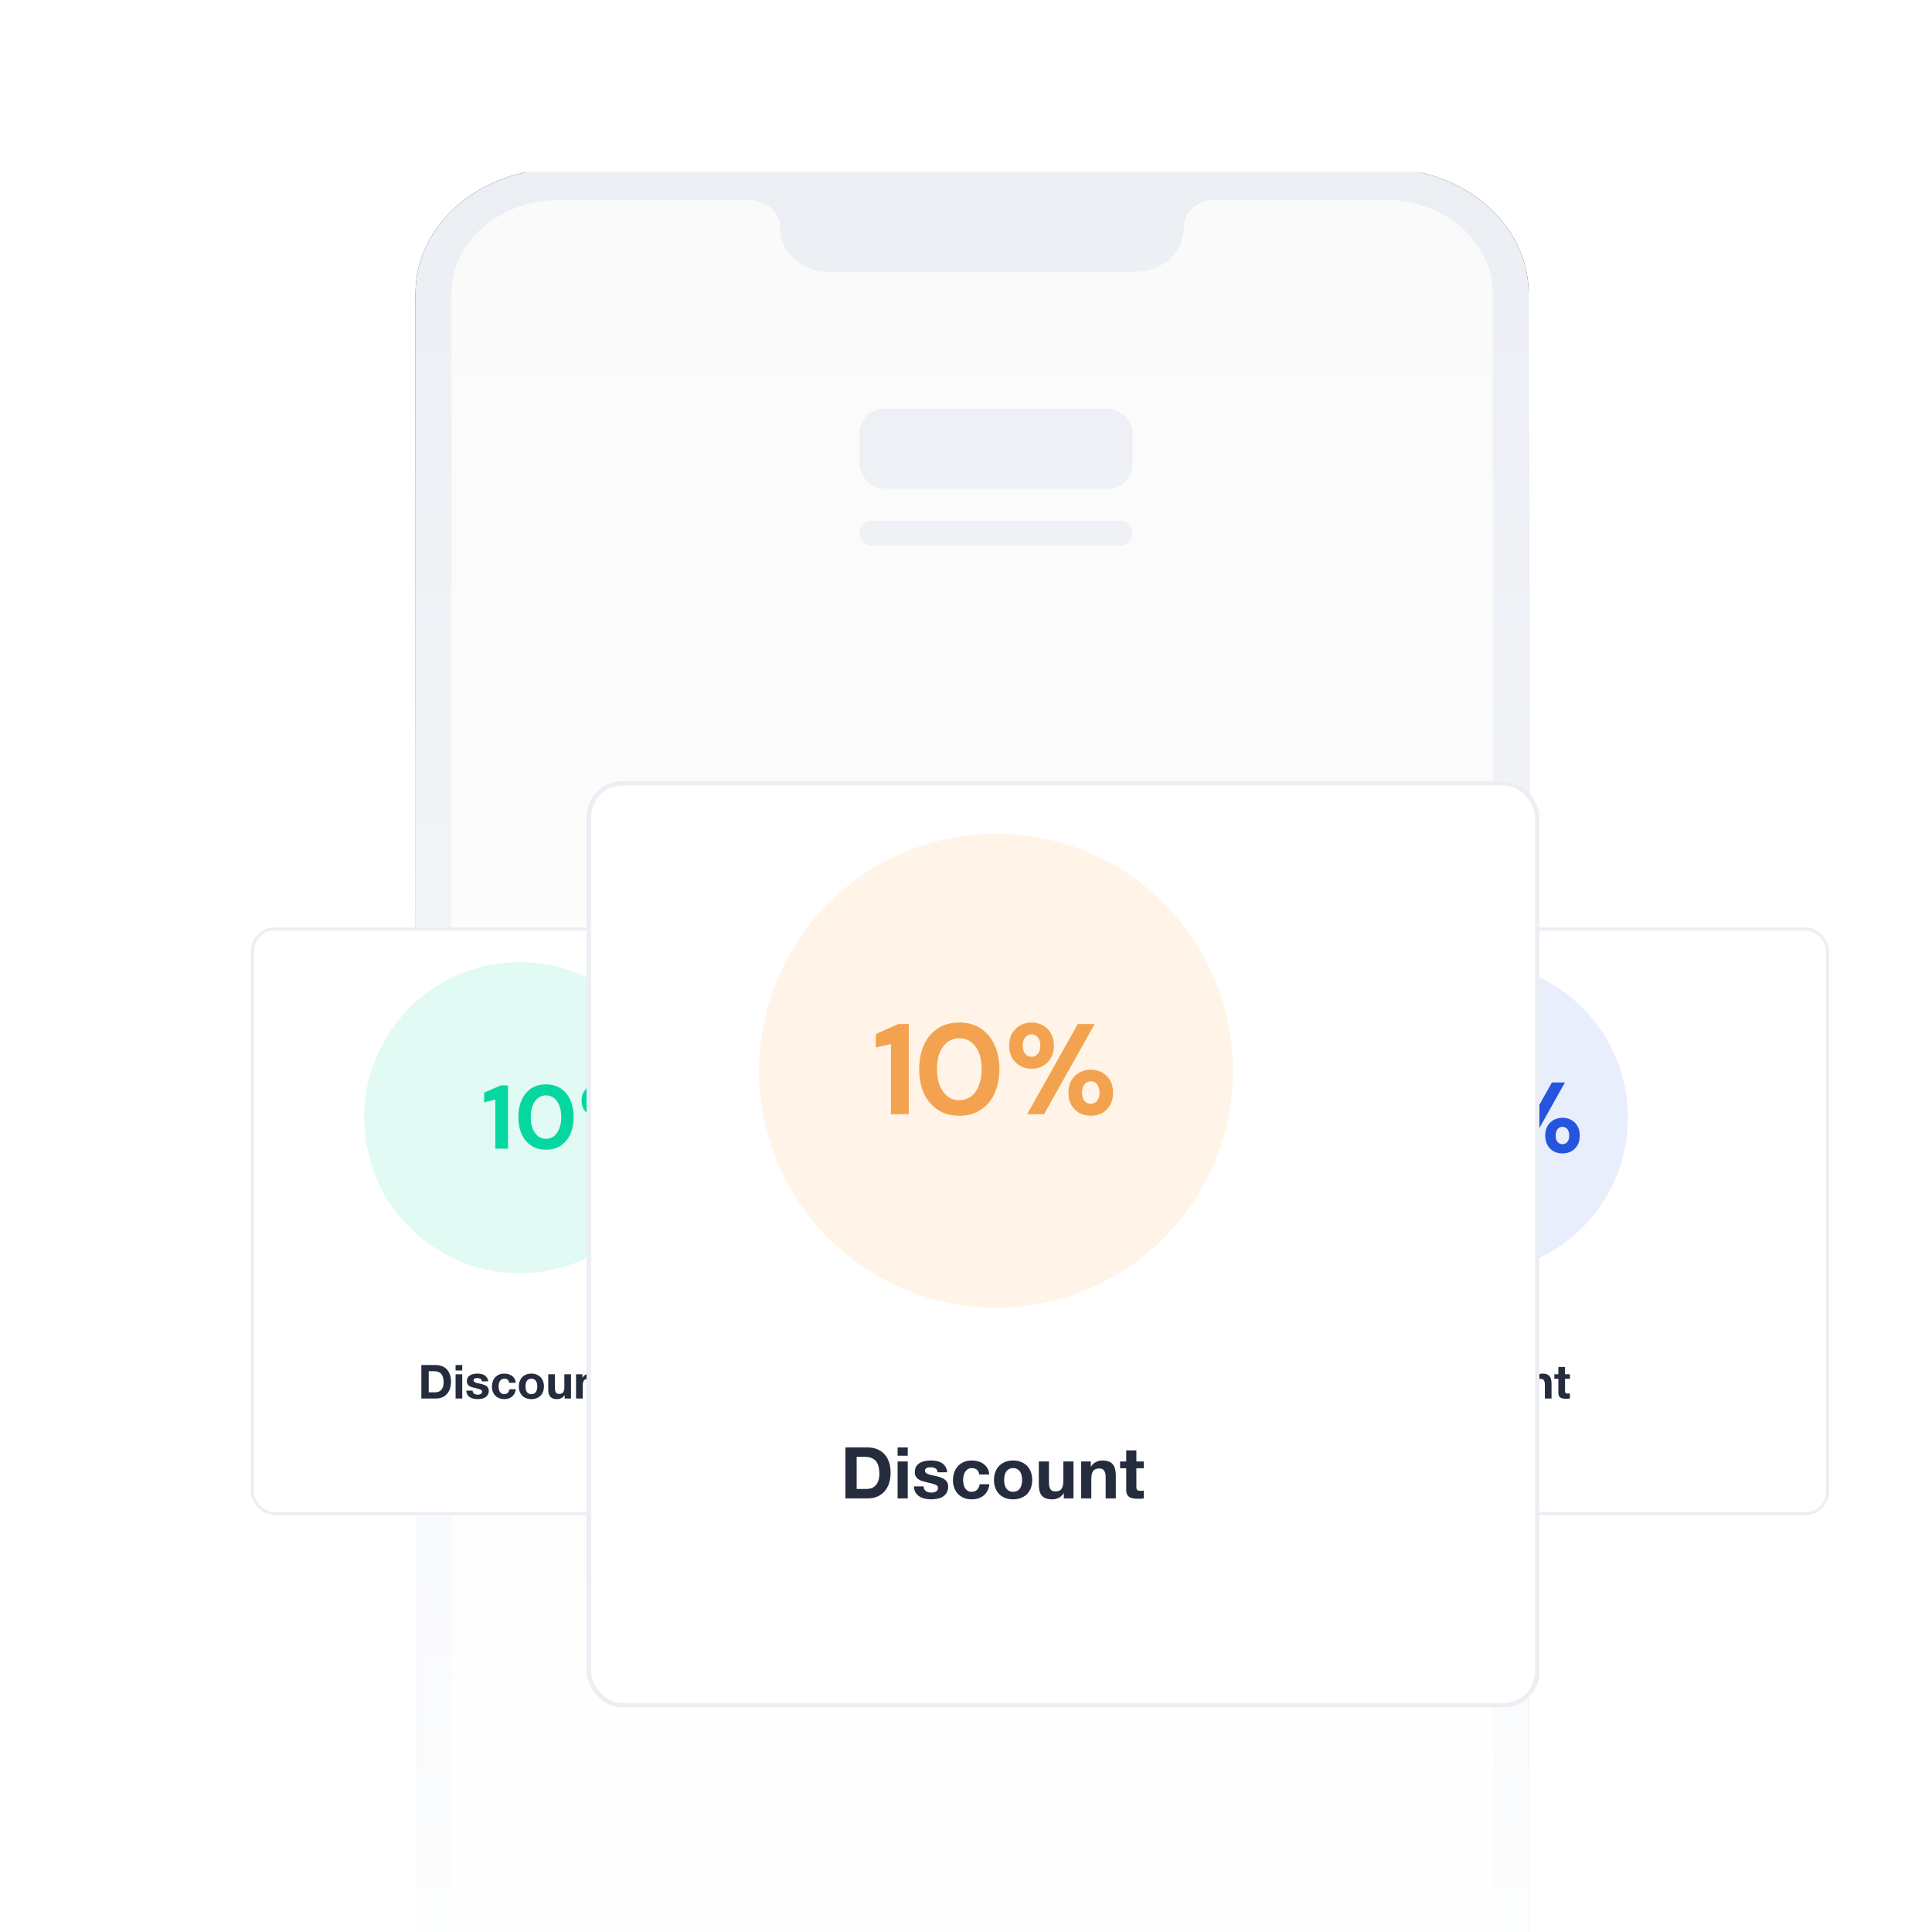 <svg width="1200" height="1200" viewBox="0 0 1200 1200" fill="none" xmlns="http://www.w3.org/2000/svg">
<g clip-path="url(#clip0_1505_2065)">
<rect width="1200" height="1200" fill="white"/>
<mask id="mask0_1505_2065" style="mask-type:alpha" maskUnits="userSpaceOnUse" x="73" y="107" width="1054" height="1249">
<path d="M73.001 107H1126.17V1324.95C1126.17 1341.81 1112.51 1355.48 1095.65 1355.48H103.528C86.668 1355.48 73.001 1341.81 73.001 1324.95V107Z" fill="#C4C4C4"/>
</mask>
<g mask="url(#mask0_1505_2065)">
<path fill-rule="evenodd" clip-rule="evenodd" d="M848.306 1355.39L360.678 1355.48C310.675 1355.48 269.76 1317.84 269.748 1271.8L269.518 201.616C269.51 155.586 310.41 117.916 360.41 117.909L848.041 117.819C898.037 117.819 938.957 155.464 938.964 201.494L939.199 1271.68C939.206 1317.72 898.306 1355.38 848.306 1355.39Z" fill="white"/>
<path fill-rule="evenodd" clip-rule="evenodd" d="M927.473 1280.1C927.48 1312.18 897.624 1338.2 860.788 1338.2L347.239 1338.29C310.403 1338.29 280.535 1312.3 280.528 1280.21L280.29 182.389C280.282 150.303 310.142 124.29 346.982 124.283L465.244 124.259C475.946 124.259 484.618 131.81 484.622 141.129V142.222C484.626 156.98 498.362 168.939 515.306 168.935L704.557 168.904C721.497 168.901 735.233 156.935 735.229 142.177C735.229 141.809 735.188 141.448 735.165 141.084H735.229C735.226 131.768 743.898 124.21 754.6 124.207L860.524 124.189C897.359 124.189 927.231 150.185 927.239 182.268L927.473 1280.1ZM860.52 104.836L346.975 104.929C297.941 104.94 258.07 139.69 258.07 182.393L258.308 1280.22C258.32 1322.92 298.216 1357.64 347.247 1357.64L860.792 1357.55C909.822 1357.54 949.7 1322.8 949.692 1280.09L949.454 182.268C949.443 139.565 909.554 104.836 860.52 104.836Z" fill="#1F191A"/>
<path fill-rule="evenodd" clip-rule="evenodd" d="M848.306 1355.39L360.678 1355.48C310.675 1355.48 269.76 1317.84 269.748 1271.8L269.518 201.616C269.51 155.586 310.41 117.916 360.41 117.909L848.041 117.819C898.037 117.819 938.957 155.464 938.964 201.494L939.199 1271.68C939.206 1317.72 898.306 1355.38 848.306 1355.39Z" fill="#FAFAFA"/>
<path fill-rule="evenodd" clip-rule="evenodd" d="M927.473 1280.1C927.48 1312.18 897.624 1338.2 860.788 1338.2L347.239 1338.29C310.403 1338.29 280.535 1312.3 280.528 1280.21L280.29 182.389C280.282 150.303 310.142 124.29 346.982 124.283L465.244 124.259C475.946 124.259 484.618 131.81 484.622 141.129V142.222C484.626 156.98 498.362 168.939 515.306 168.935L704.557 168.904C721.497 168.901 735.233 156.935 735.229 142.177C735.229 141.809 735.188 141.448 735.165 141.084H735.229C735.226 131.768 743.898 124.21 754.6 124.207L860.524 124.189C897.359 124.189 927.231 150.185 927.239 182.268L927.473 1280.1ZM860.52 104.836L346.975 104.929C297.941 104.94 258.07 139.69 258.07 182.393L258.308 1280.22C258.32 1322.92 298.216 1357.64 347.247 1357.64L860.792 1357.55C909.822 1357.54 949.7 1322.8 949.692 1280.09L949.454 182.268C949.443 139.565 909.554 104.836 860.52 104.836Z" fill="#EBEEF3"/>
</g>
<rect x="533.763" y="253.91" width="169.805" height="49.606" rx="15.263" fill="#EBEEF3"/>
<rect x="533.763" y="323.549" width="169.805" height="15.263" rx="7.632" fill="#EBEEF3"/>
<path d="M257.709 107.991H950.617V1294.44C950.617 1328.16 923.282 1355.49 889.563 1355.49H318.762C285.044 1355.49 257.709 1328.16 257.709 1294.44V107.991Z" fill="url(#paint0_linear_1505_2065)"/>
<g filter="url(#filter0_d_1505_2065)">
<rect x="128.594" y="548.795" width="388.38" height="364.89" rx="14.561" fill="white"/>
<rect x="129.504" y="549.705" width="386.56" height="363.07" rx="13.651" stroke="#EBEEF3" stroke-width="1.82"/>
</g>
<path d="M266.283 864.796H270.36C271.02 864.796 271.661 864.689 272.282 864.475C272.903 864.262 273.457 863.912 273.942 863.427C274.427 862.922 274.816 862.272 275.107 861.476C275.398 860.68 275.544 859.709 275.544 858.563C275.544 857.515 275.437 856.573 275.223 855.739C275.029 854.884 274.699 854.156 274.233 853.554C273.767 852.953 273.146 852.496 272.369 852.186C271.612 851.856 270.671 851.691 269.545 851.691H266.283V864.796ZM261.711 847.846H270.68C272.02 847.846 273.263 848.06 274.408 848.487C275.573 848.914 276.573 849.555 277.408 850.409C278.262 851.263 278.922 852.331 279.388 853.613C279.873 854.894 280.116 856.399 280.116 858.127C280.116 859.641 279.922 861.039 279.534 862.32C279.145 863.602 278.553 864.708 277.757 865.64C276.98 866.572 276 867.31 274.816 867.853C273.651 868.378 272.272 868.64 270.68 868.64H261.711V847.846ZM287.111 851.254H282.976V847.846H287.111V851.254ZM282.976 853.584H287.111V868.64H282.976V853.584ZM293.571 863.747C293.571 864.194 293.658 864.582 293.833 864.912C294.027 865.223 294.27 865.485 294.561 865.698C294.852 865.892 295.183 866.038 295.551 866.135C295.94 866.232 296.338 866.281 296.745 866.281C297.037 866.281 297.338 866.252 297.648 866.193C297.978 866.116 298.269 866.009 298.522 865.873C298.794 865.718 299.017 865.524 299.192 865.291C299.366 865.038 299.454 864.728 299.454 864.359C299.454 863.737 299.036 863.271 298.201 862.961C297.386 862.65 296.241 862.34 294.765 862.029C294.163 861.893 293.571 861.738 292.989 861.563C292.426 861.369 291.921 861.126 291.474 860.835C291.028 860.524 290.669 860.146 290.397 859.699C290.125 859.233 289.989 858.67 289.989 858.01C289.989 857.039 290.173 856.243 290.542 855.622C290.931 855.001 291.435 854.515 292.057 854.166C292.678 853.797 293.377 853.545 294.154 853.409C294.93 853.253 295.726 853.176 296.542 853.176C297.357 853.176 298.143 853.253 298.9 853.409C299.677 853.564 300.366 853.826 300.968 854.195C301.57 854.564 302.065 855.059 302.453 855.68C302.861 856.282 303.104 857.049 303.181 857.981H299.25C299.192 857.185 298.891 856.651 298.347 856.379C297.803 856.088 297.163 855.942 296.425 855.942C296.192 855.942 295.94 855.962 295.668 856.001C295.396 856.02 295.144 856.078 294.911 856.175C294.697 856.272 294.513 856.418 294.357 856.612C294.202 856.787 294.124 857.03 294.124 857.34C294.124 857.709 294.26 858.01 294.532 858.243C294.804 858.476 295.153 858.67 295.581 858.825C296.027 858.961 296.532 859.088 297.095 859.204C297.658 859.321 298.231 859.447 298.813 859.583C299.415 859.719 299.997 859.884 300.56 860.078C301.143 860.272 301.657 860.534 302.104 860.864C302.55 861.175 302.91 861.573 303.181 862.058C303.453 862.524 303.589 863.106 303.589 863.805C303.589 864.796 303.385 865.63 302.978 866.31C302.589 866.97 302.075 867.504 301.434 867.912C300.793 868.319 300.056 868.601 299.221 868.756C298.405 868.931 297.571 869.018 296.716 869.018C295.843 869.018 294.988 868.931 294.154 868.756C293.319 868.581 292.571 868.29 291.911 867.882C291.27 867.475 290.737 866.941 290.309 866.281C289.902 865.601 289.678 864.757 289.64 863.747H293.571ZM316.26 858.884C315.989 857.156 314.969 856.292 313.203 856.292C312.542 856.292 311.989 856.447 311.543 856.758C311.096 857.049 310.727 857.437 310.436 857.923C310.164 858.389 309.97 858.913 309.854 859.495C309.737 860.058 309.679 860.621 309.679 861.184C309.679 861.728 309.737 862.281 309.854 862.844C309.97 863.407 310.154 863.922 310.407 864.388C310.679 864.834 311.038 865.203 311.484 865.494C311.931 865.786 312.475 865.931 313.115 865.931C314.105 865.931 314.863 865.659 315.387 865.116C315.93 864.553 316.27 863.805 316.406 862.873H320.396C320.124 864.873 319.347 866.397 318.066 867.446C316.785 868.494 315.144 869.018 313.144 869.018C312.018 869.018 310.98 868.834 310.028 868.465C309.096 868.077 308.3 867.543 307.64 866.863C306.98 866.184 306.466 865.378 306.097 864.446C305.728 863.495 305.543 862.456 305.543 861.33C305.543 860.165 305.708 859.088 306.039 858.097C306.388 857.088 306.893 856.224 307.553 855.506C308.213 854.768 309.019 854.195 309.97 853.787C310.921 853.38 312.009 853.176 313.232 853.176C314.125 853.176 314.979 853.292 315.794 853.525C316.629 853.758 317.367 854.117 318.008 854.603C318.668 855.069 319.202 855.661 319.609 856.379C320.017 857.078 320.25 857.913 320.308 858.884H316.26ZM326.401 861.126C326.401 861.728 326.46 862.32 326.576 862.903C326.693 863.466 326.887 863.98 327.158 864.446C327.45 864.893 327.828 865.252 328.294 865.524C328.76 865.795 329.343 865.931 330.042 865.931C330.74 865.931 331.323 865.795 331.789 865.524C332.274 865.252 332.653 864.893 332.925 864.446C333.216 863.98 333.42 863.466 333.536 862.903C333.653 862.32 333.711 861.728 333.711 861.126C333.711 860.524 333.653 859.932 333.536 859.35C333.42 858.767 333.216 858.253 332.925 857.806C332.653 857.36 332.274 857.001 331.789 856.729C331.323 856.437 330.74 856.292 330.042 856.292C329.343 856.292 328.76 856.437 328.294 856.729C327.828 857.001 327.45 857.36 327.158 857.806C326.887 858.253 326.693 858.767 326.576 859.35C326.46 859.932 326.401 860.524 326.401 861.126ZM322.266 861.126C322.266 859.922 322.45 858.835 322.819 857.864C323.188 856.874 323.712 856.039 324.392 855.36C325.071 854.661 325.887 854.127 326.838 853.758C327.789 853.37 328.857 853.176 330.042 853.176C331.226 853.176 332.294 853.37 333.245 853.758C334.216 854.127 335.041 854.661 335.72 855.36C336.4 856.039 336.924 856.874 337.293 857.864C337.662 858.835 337.846 859.922 337.846 861.126C337.846 862.33 337.662 863.417 337.293 864.388C336.924 865.359 336.4 866.193 335.72 866.892C335.041 867.572 334.216 868.096 333.245 868.465C332.294 868.834 331.226 869.018 330.042 869.018C328.857 869.018 327.789 868.834 326.838 868.465C325.887 868.096 325.071 867.572 324.392 866.892C323.712 866.193 323.188 865.359 322.819 864.388C322.45 863.417 322.266 862.33 322.266 861.126ZM354.659 868.64H350.728V866.543H350.64C350.116 867.417 349.437 868.047 348.602 868.436C347.767 868.824 346.913 869.018 346.039 869.018C344.933 869.018 344.02 868.873 343.302 868.581C342.603 868.29 342.049 867.882 341.642 867.358C341.234 866.815 340.943 866.164 340.768 865.407C340.613 864.631 340.535 863.776 340.535 862.844V853.584H344.67V862.087C344.67 863.33 344.865 864.262 345.253 864.883C345.641 865.485 346.33 865.786 347.321 865.786C348.447 865.786 349.262 865.456 349.767 864.796C350.272 864.116 350.524 863.009 350.524 861.476V853.584H354.659V868.64ZM357.798 853.584H361.729V855.68H361.817C362.341 854.807 363.02 854.176 363.855 853.787C364.69 853.38 365.544 853.176 366.418 853.176C367.525 853.176 368.427 853.331 369.126 853.642C369.845 853.933 370.408 854.35 370.816 854.894C371.223 855.418 371.505 856.069 371.66 856.845C371.835 857.602 371.922 858.447 371.922 859.379V868.64H367.787V860.136C367.787 858.893 367.593 857.971 367.204 857.369C366.816 856.748 366.127 856.437 365.137 856.437C364.011 856.437 363.195 856.777 362.69 857.457C362.186 858.117 361.933 859.214 361.933 860.748V868.64H357.798V853.584ZM380.303 853.584H383.331V856.35H380.303V863.805C380.303 864.504 380.419 864.97 380.652 865.203C380.885 865.436 381.351 865.553 382.05 865.553C382.283 865.553 382.506 865.543 382.72 865.524C382.933 865.504 383.137 865.475 383.331 865.436V868.64C382.982 868.698 382.594 868.737 382.167 868.756C381.739 868.776 381.322 868.785 380.914 868.785C380.274 868.785 379.662 868.737 379.08 868.64C378.517 868.562 378.012 868.397 377.565 868.145C377.138 867.892 376.798 867.533 376.546 867.067C376.294 866.601 376.167 865.99 376.167 865.232V856.35H373.663V853.584H376.167V849.07H380.303V853.584Z" fill="#242C3D"/>
<circle cx="322.785" cy="694.183" r="96.587" fill="#06D6A0" fill-opacity="0.12"/>
<path d="M307.656 713.447V682.878L300.701 684.729V678.671L310.91 674.184H315.509V713.447H307.656ZM339.137 714.12C335.585 714.12 332.519 713.26 329.938 711.539C327.358 709.819 325.376 707.445 323.993 704.416C322.647 701.35 321.974 697.816 321.974 693.815C321.974 689.814 322.647 686.299 323.993 683.27C325.376 680.204 327.34 677.811 329.882 676.091C332.462 674.371 335.547 673.511 339.137 673.511C342.727 673.511 345.793 674.371 348.336 676.091C350.916 677.811 352.879 680.204 354.225 683.27C355.609 686.299 356.301 689.814 356.301 693.815C356.301 697.816 355.609 701.35 354.225 704.416C352.879 707.445 350.916 709.819 348.336 711.539C345.793 713.26 342.727 714.12 339.137 714.12ZM339.137 707.333C341.007 707.333 342.652 706.791 344.073 705.706C345.494 704.584 346.597 703.014 347.382 700.995C348.205 698.975 348.616 696.582 348.616 693.815C348.616 691.011 348.205 688.618 347.382 686.636C346.597 684.616 345.494 683.065 344.073 681.98C342.652 680.896 341.007 680.354 339.137 680.354C337.267 680.354 335.622 680.896 334.201 681.98C332.78 683.065 331.658 684.616 330.836 686.636C330.051 688.618 329.658 691.011 329.658 693.815C329.658 696.582 330.051 698.975 330.836 700.995C331.658 703.014 332.78 704.584 334.201 705.706C335.622 706.791 337.267 707.333 339.137 707.333ZM369.375 713.447L391.418 674.184H398.766L376.723 713.447H369.375ZM397.42 714.12C395.588 714.12 393.924 713.727 392.428 712.942C390.97 712.119 389.81 710.96 388.95 709.464C388.09 707.931 387.66 706.136 387.66 704.08C387.66 701.986 388.09 700.191 388.95 698.695C389.81 697.199 390.97 696.059 392.428 695.273C393.924 694.451 395.588 694.04 397.42 694.04C399.252 694.04 400.897 694.451 402.356 695.273C403.814 696.059 404.973 697.199 405.833 698.695C406.693 700.191 407.123 701.986 407.123 704.08C407.123 706.136 406.693 707.931 405.833 709.464C404.973 710.96 403.814 712.119 402.356 712.942C400.897 713.727 399.252 714.12 397.42 714.12ZM397.364 708.903C398.112 708.903 398.766 708.716 399.327 708.342C399.888 707.968 400.337 707.426 400.673 706.716C401.01 706.005 401.178 705.127 401.178 704.08C401.178 702.995 401.01 702.098 400.673 701.387C400.374 700.639 399.925 700.079 399.327 699.705C398.766 699.331 398.112 699.144 397.364 699.144C396.653 699.144 395.999 699.331 395.401 699.705C394.84 700.079 394.391 700.639 394.055 701.387C393.718 702.098 393.55 702.995 393.55 704.08C393.55 705.127 393.718 706.005 394.055 706.716C394.391 707.426 394.84 707.968 395.401 708.342C395.999 708.716 396.653 708.903 397.364 708.903ZM371.002 693.647C369.207 693.647 367.562 693.236 366.066 692.413C364.607 691.59 363.43 690.431 362.532 688.935C361.672 687.44 361.242 685.663 361.242 683.607C361.242 681.475 361.672 679.681 362.532 678.222C363.43 676.727 364.607 675.567 366.066 674.745C367.562 673.922 369.226 673.511 371.058 673.511C372.89 673.511 374.517 673.922 375.938 674.745C377.396 675.567 378.555 676.727 379.415 678.222C380.313 679.681 380.761 681.475 380.761 683.607C380.761 685.663 380.313 687.44 379.415 688.935C378.555 690.431 377.396 691.59 375.938 692.413C374.479 693.236 372.834 693.647 371.002 693.647ZM371.002 688.431C371.712 688.431 372.348 688.244 372.909 687.87C373.507 687.496 373.974 686.954 374.311 686.243C374.648 685.533 374.816 684.654 374.816 683.607C374.816 682.485 374.648 681.569 374.311 680.858C373.974 680.148 373.507 679.606 372.909 679.232C372.348 678.858 371.712 678.671 371.002 678.671C370.291 678.671 369.637 678.858 369.039 679.232C368.478 679.606 368.029 680.167 367.692 680.915C367.356 681.625 367.188 682.522 367.188 683.607C367.188 684.654 367.356 685.533 367.692 686.243C368.029 686.954 368.478 687.496 369.039 687.87C369.637 688.244 370.291 688.431 371.002 688.431Z" fill="#06D6A0"/>
<g filter="url(#filter1_d_1505_2065)">
<rect x="720.356" y="548.795" width="388.38" height="364.89" rx="14.561" fill="white"/>
<rect x="721.267" y="549.705" width="386.56" height="363.07" rx="13.651" stroke="#EBEEF3" stroke-width="1.82"/>
</g>
<path d="M858.046 864.796H862.123C862.783 864.796 863.424 864.689 864.045 864.475C864.666 864.262 865.219 863.912 865.705 863.427C866.19 862.922 866.578 862.272 866.87 861.476C867.161 860.68 867.306 859.709 867.306 858.563C867.306 857.515 867.2 856.573 866.986 855.739C866.792 854.884 866.462 854.156 865.996 853.554C865.53 852.953 864.909 852.496 864.132 852.186C863.375 851.856 862.433 851.691 861.307 851.691H858.046V864.796ZM853.473 847.846H862.443C863.783 847.846 865.025 848.06 866.171 848.487C867.336 848.914 868.335 849.555 869.17 850.409C870.025 851.263 870.685 852.331 871.151 853.613C871.636 854.894 871.879 856.399 871.879 858.127C871.879 859.641 871.685 861.039 871.296 862.32C870.908 863.602 870.316 864.708 869.52 865.64C868.743 866.572 867.763 867.31 866.578 867.853C865.414 868.378 864.035 868.64 862.443 868.64H853.473V847.846ZM878.874 851.254H874.739V847.846H878.874V851.254ZM874.739 853.584H878.874V868.64H874.739V853.584ZM885.334 863.747C885.334 864.194 885.421 864.582 885.596 864.912C885.79 865.223 886.033 865.485 886.324 865.698C886.615 865.892 886.945 866.038 887.314 866.135C887.702 866.232 888.1 866.281 888.508 866.281C888.799 866.281 889.1 866.252 889.411 866.193C889.741 866.116 890.032 866.009 890.285 865.873C890.556 865.718 890.78 865.524 890.954 865.291C891.129 865.038 891.216 864.728 891.216 864.359C891.216 863.737 890.799 863.271 889.964 862.961C889.149 862.65 888.003 862.34 886.528 862.029C885.926 861.893 885.334 861.738 884.751 861.563C884.188 861.369 883.684 861.126 883.237 860.835C882.79 860.524 882.431 860.146 882.159 859.699C881.888 859.233 881.752 858.67 881.752 858.01C881.752 857.039 881.936 856.243 882.305 855.622C882.693 855.001 883.198 854.515 883.819 854.166C884.441 853.797 885.14 853.545 885.916 853.409C886.693 853.253 887.489 853.176 888.304 853.176C889.12 853.176 889.906 853.253 890.663 853.409C891.44 853.564 892.129 853.826 892.731 854.195C893.333 854.564 893.828 855.059 894.216 855.68C894.624 856.282 894.866 857.049 894.944 857.981H891.013C890.954 857.185 890.653 856.651 890.11 856.379C889.566 856.088 888.926 855.942 888.188 855.942C887.955 855.942 887.702 855.962 887.431 856.001C887.159 856.02 886.906 856.078 886.673 856.175C886.46 856.272 886.275 856.418 886.12 856.612C885.965 856.787 885.887 857.03 885.887 857.34C885.887 857.709 886.023 858.01 886.295 858.243C886.567 858.476 886.916 858.67 887.343 858.825C887.79 858.961 888.295 859.088 888.858 859.204C889.421 859.321 889.993 859.447 890.576 859.583C891.178 859.719 891.76 859.884 892.323 860.078C892.906 860.272 893.42 860.534 893.867 860.864C894.313 861.175 894.672 861.573 894.944 862.058C895.216 862.524 895.352 863.106 895.352 863.805C895.352 864.796 895.148 865.63 894.74 866.31C894.352 866.97 893.837 867.504 893.197 867.912C892.556 868.319 891.818 868.601 890.983 868.756C890.168 868.931 889.333 869.018 888.479 869.018C887.605 869.018 886.751 868.931 885.916 868.756C885.081 868.581 884.334 868.29 883.674 867.882C883.033 867.475 882.499 866.941 882.072 866.281C881.664 865.601 881.441 864.757 881.402 863.747H885.334ZM908.023 858.884C907.751 857.156 906.732 856.292 904.965 856.292C904.305 856.292 903.752 856.447 903.305 856.758C902.859 857.049 902.49 857.437 902.199 857.923C901.927 858.389 901.733 858.913 901.616 859.495C901.5 860.058 901.442 860.621 901.442 861.184C901.442 861.728 901.5 862.281 901.616 862.844C901.733 863.407 901.917 863.922 902.17 864.388C902.441 864.834 902.801 865.203 903.247 865.494C903.694 865.786 904.237 865.931 904.878 865.931C905.868 865.931 906.625 865.659 907.149 865.116C907.693 864.553 908.033 863.805 908.169 862.873H912.158C911.887 864.873 911.11 866.397 909.829 867.446C908.547 868.494 906.907 869.018 904.907 869.018C903.781 869.018 902.742 868.834 901.791 868.465C900.859 868.077 900.063 867.543 899.403 866.863C898.743 866.184 898.228 865.378 897.859 864.446C897.491 863.495 897.306 862.456 897.306 861.33C897.306 860.165 897.471 859.088 897.801 858.097C898.151 857.088 898.655 856.224 899.316 855.506C899.976 854.768 900.781 854.195 901.733 853.787C902.684 853.38 903.771 853.176 904.994 853.176C905.887 853.176 906.742 853.292 907.557 853.525C908.392 853.758 909.13 854.117 909.77 854.603C910.431 855.069 910.964 855.661 911.372 856.379C911.78 857.078 912.013 857.913 912.071 858.884H908.023ZM918.164 861.126C918.164 861.728 918.222 862.32 918.339 862.903C918.455 863.466 918.649 863.98 918.921 864.446C919.212 864.893 919.591 865.252 920.057 865.524C920.523 865.795 921.105 865.931 921.804 865.931C922.503 865.931 923.086 865.795 923.552 865.524C924.037 865.252 924.416 864.893 924.687 864.446C924.979 863.98 925.182 863.466 925.299 862.903C925.415 862.32 925.474 861.728 925.474 861.126C925.474 860.524 925.415 859.932 925.299 859.35C925.182 858.767 924.979 858.253 924.687 857.806C924.416 857.36 924.037 857.001 923.552 856.729C923.086 856.437 922.503 856.292 921.804 856.292C921.105 856.292 920.523 856.437 920.057 856.729C919.591 857.001 919.212 857.36 918.921 857.806C918.649 858.253 918.455 858.767 918.339 859.35C918.222 859.932 918.164 860.524 918.164 861.126ZM914.029 861.126C914.029 859.922 914.213 858.835 914.582 857.864C914.951 856.874 915.475 856.039 916.155 855.36C916.834 854.661 917.649 854.127 918.601 853.758C919.552 853.37 920.62 853.176 921.804 853.176C922.989 853.176 924.056 853.37 925.008 853.758C925.978 854.127 926.804 854.661 927.483 855.36C928.163 856.039 928.687 856.874 929.056 857.864C929.425 858.835 929.609 859.922 929.609 861.126C929.609 862.33 929.425 863.417 929.056 864.388C928.687 865.359 928.163 866.193 927.483 866.892C926.804 867.572 925.978 868.096 925.008 868.465C924.056 868.834 922.989 869.018 921.804 869.018C920.62 869.018 919.552 868.834 918.601 868.465C917.649 868.096 916.834 867.572 916.155 866.892C915.475 866.193 914.951 865.359 914.582 864.388C914.213 863.417 914.029 862.33 914.029 861.126ZM946.422 868.64H942.491V866.543H942.403C941.879 867.417 941.199 868.047 940.365 868.436C939.53 868.824 938.676 869.018 937.802 869.018C936.695 869.018 935.783 868.873 935.064 868.581C934.365 868.29 933.812 867.882 933.404 867.358C932.997 866.815 932.705 866.164 932.531 865.407C932.375 864.631 932.298 863.776 932.298 862.844V853.584H936.433V862.087C936.433 863.33 936.627 864.262 937.016 864.883C937.404 865.485 938.093 865.786 939.083 865.786C940.209 865.786 941.025 865.456 941.529 864.796C942.034 864.116 942.287 863.009 942.287 861.476V853.584H946.422V868.64ZM949.561 853.584H953.492V855.68H953.579C954.104 854.807 954.783 854.176 955.618 853.787C956.453 853.38 957.307 853.176 958.181 853.176C959.287 853.176 960.19 853.331 960.889 853.642C961.607 853.933 962.17 854.35 962.578 854.894C962.986 855.418 963.267 856.069 963.423 856.845C963.597 857.602 963.685 858.447 963.685 859.379V868.64H959.549V860.136C959.549 858.893 959.355 857.971 958.967 857.369C958.579 856.748 957.89 856.437 956.899 856.437C955.773 856.437 954.958 856.777 954.453 857.457C953.948 858.117 953.696 859.214 953.696 860.748V868.64H949.561V853.584ZM972.065 853.584H975.094V856.35H972.065V863.805C972.065 864.504 972.182 864.97 972.415 865.203C972.648 865.436 973.114 865.553 973.813 865.553C974.046 865.553 974.269 865.543 974.483 865.524C974.696 865.504 974.9 865.475 975.094 865.436V868.64C974.745 868.698 974.356 868.737 973.929 868.756C973.502 868.776 973.085 868.785 972.677 868.785C972.036 868.785 971.425 868.737 970.842 868.64C970.279 868.562 969.774 868.397 969.328 868.145C968.901 867.892 968.561 867.533 968.309 867.067C968.056 866.601 967.93 865.99 967.93 865.232V856.35H965.426V853.584H967.93V849.07H972.065V853.584Z" fill="#242C3D"/>
<circle cx="914.547" cy="694.183" r="96.587" fill="#2555DF" fill-opacity="0.1"/>
<path d="M876.57 715.683V681.959L868.897 684.001V677.318L880.159 672.367H885.234V715.683H876.57ZM909.259 716.426C906.123 716.426 903.401 715.869 901.091 714.755C898.822 713.641 897.048 712.115 895.769 710.176C894.49 708.237 893.748 706.03 893.541 703.555H901.709C901.998 705.164 902.823 706.525 904.185 707.639C905.546 708.753 907.258 709.31 909.321 709.31C910.806 709.31 912.105 708.938 913.219 708.196C914.333 707.453 915.199 706.463 915.818 705.225C916.437 703.947 916.746 702.503 916.746 700.894C916.746 699.244 916.416 697.821 915.756 696.624C915.137 695.428 914.271 694.5 913.157 693.84C912.085 693.18 910.847 692.85 909.444 692.85C907.67 692.85 906.144 693.283 904.865 694.149C903.628 694.974 902.741 695.985 902.204 697.181H894.098L897.687 672.367H922.006V679.669H903.875L902.081 689.322C902.988 688.374 904.205 687.61 905.732 687.033C907.258 686.414 908.97 686.105 910.868 686.105C913.219 686.105 915.261 686.517 916.994 687.342C918.726 688.126 920.17 689.219 921.325 690.622C922.48 691.983 923.347 693.551 923.924 695.325C924.502 697.057 924.79 698.893 924.79 700.832C924.79 703.101 924.399 705.184 923.615 707.082C922.872 708.979 921.8 710.63 920.397 712.032C919.036 713.435 917.406 714.528 915.509 715.312C913.652 716.054 911.569 716.426 909.259 716.426ZM939.584 715.683L963.903 672.367H972.009L947.69 715.683H939.584ZM970.524 716.426C968.502 716.426 966.667 715.993 965.016 715.126C963.408 714.219 962.129 712.94 961.18 711.29C960.231 709.598 959.757 707.618 959.757 705.349C959.757 703.039 960.231 701.059 961.18 699.409C962.129 697.759 963.408 696.5 965.016 695.634C966.667 694.727 968.502 694.273 970.524 694.273C972.545 694.273 974.36 694.727 975.969 695.634C977.578 696.5 978.857 697.759 979.806 699.409C980.754 701.059 981.229 703.039 981.229 705.349C981.229 707.618 980.754 709.598 979.806 711.29C978.857 712.94 977.578 714.219 975.969 715.126C974.36 715.993 972.545 716.426 970.524 716.426ZM970.462 710.671C971.287 710.671 972.009 710.465 972.628 710.052C973.246 709.64 973.741 709.041 974.113 708.258C974.484 707.474 974.67 706.504 974.67 705.349C974.67 704.153 974.484 703.163 974.113 702.379C973.783 701.554 973.288 700.935 972.628 700.523C972.009 700.11 971.287 699.904 970.462 699.904C969.678 699.904 968.956 700.11 968.296 700.523C967.677 700.935 967.182 701.554 966.811 702.379C966.44 703.163 966.254 704.153 966.254 705.349C966.254 706.504 966.44 707.474 966.811 708.258C967.182 709.041 967.677 709.64 968.296 710.052C968.956 710.465 969.678 710.671 970.462 710.671ZM941.378 693.84C939.398 693.84 937.583 693.386 935.933 692.478C934.324 691.571 933.025 690.292 932.035 688.642C931.086 686.992 930.611 685.032 930.611 682.763C930.611 680.412 931.086 678.432 932.035 676.823C933.025 675.173 934.324 673.894 935.933 672.986C937.583 672.079 939.419 671.625 941.44 671.625C943.462 671.625 945.256 672.079 946.824 672.986C948.433 673.894 949.712 675.173 950.66 676.823C951.65 678.432 952.145 680.412 952.145 682.763C952.145 685.032 951.65 686.992 950.66 688.642C949.712 690.292 948.433 691.571 946.824 692.478C945.215 693.386 943.4 693.84 941.378 693.84ZM941.378 688.085C942.162 688.085 942.864 687.879 943.482 687.466C944.142 687.054 944.658 686.455 945.029 685.672C945.401 684.888 945.586 683.918 945.586 682.763C945.586 681.526 945.401 680.515 945.029 679.731C944.658 678.947 944.142 678.349 943.482 677.937C942.864 677.524 942.162 677.318 941.378 677.318C940.595 677.318 939.873 677.524 939.213 677.937C938.594 678.349 938.099 678.968 937.728 679.793C937.356 680.577 937.171 681.567 937.171 682.763C937.171 683.918 937.356 684.888 937.728 685.672C938.099 686.455 938.594 687.054 939.213 687.466C939.873 687.879 940.595 688.085 941.378 688.085Z" fill="#2555DF"/>
<g filter="url(#filter2_d_1505_2065)">
<rect x="322.783" y="443.538" width="591.763" height="575.404" rx="22.186" fill="white"/>
<rect x="324.17" y="444.925" width="588.99" height="572.631" rx="20.8" stroke="#EBEEF3" stroke-width="2.773"/>
</g>
<path d="M532.089 924.833H538.302C539.307 924.833 540.284 924.67 541.23 924.344C542.177 924.019 543.02 923.487 543.759 922.747C544.499 921.978 545.091 920.987 545.534 919.774C545.978 918.561 546.2 917.082 546.2 915.337C546.2 913.739 546.037 912.305 545.712 911.033C545.416 909.731 544.913 908.622 544.203 907.705C543.493 906.788 542.547 906.093 541.363 905.619C540.21 905.116 538.775 904.865 537.059 904.865H532.089V924.833ZM525.123 899.008H538.79C540.831 899.008 542.724 899.333 544.469 899.984C546.244 900.635 547.768 901.611 549.04 902.912C550.341 904.214 551.347 905.841 552.057 907.793C552.797 909.746 553.166 912.038 553.166 914.671C553.166 916.979 552.871 919.108 552.279 921.061C551.687 923.013 550.785 924.699 549.572 926.119C548.389 927.539 546.895 928.663 545.091 929.492C543.316 930.29 541.215 930.69 538.79 930.69H525.123V899.008ZM563.825 904.199H557.524V899.008H563.825V904.199ZM557.524 907.749H563.825V930.69H557.524V907.749ZM573.667 923.235C573.667 923.915 573.801 924.507 574.067 925.01C574.363 925.483 574.732 925.883 575.176 926.208C575.62 926.504 576.123 926.726 576.685 926.874C577.276 927.022 577.883 927.096 578.504 927.096C578.948 927.096 579.406 927.051 579.88 926.962C580.383 926.844 580.826 926.681 581.211 926.474C581.625 926.238 581.965 925.942 582.231 925.587C582.498 925.202 582.631 924.729 582.631 924.167C582.631 923.22 581.995 922.51 580.723 922.037C579.48 921.564 577.735 921.09 575.487 920.617C574.57 920.41 573.667 920.173 572.78 919.907C571.922 919.611 571.153 919.242 570.473 918.798C569.792 918.325 569.245 917.748 568.831 917.067C568.417 916.357 568.21 915.499 568.21 914.494C568.21 913.015 568.491 911.802 569.053 910.855C569.644 909.909 570.414 909.169 571.36 908.637C572.307 908.074 573.372 907.69 574.555 907.483C575.738 907.246 576.951 907.128 578.193 907.128C579.436 907.128 580.634 907.246 581.788 907.483C582.971 907.72 584.021 908.119 584.938 908.681C585.855 909.243 586.609 909.997 587.201 910.944C587.822 911.861 588.192 913.029 588.31 914.449H582.32C582.231 913.236 581.773 912.423 580.945 912.009C580.116 911.565 579.14 911.343 578.016 911.343C577.661 911.343 577.276 911.373 576.862 911.432C576.448 911.462 576.064 911.55 575.709 911.698C575.383 911.846 575.102 912.068 574.866 912.364C574.629 912.63 574.511 913 574.511 913.473C574.511 914.035 574.718 914.494 575.132 914.849C575.546 915.204 576.078 915.499 576.729 915.736C577.41 915.943 578.179 916.135 579.037 916.313C579.894 916.49 580.767 916.683 581.655 916.89C582.572 917.097 583.459 917.348 584.317 917.644C585.204 917.94 585.988 918.339 586.669 918.842C587.349 919.316 587.896 919.922 588.31 920.661C588.725 921.371 588.932 922.259 588.932 923.324C588.932 924.833 588.621 926.105 588 927.14C587.408 928.146 586.624 928.959 585.648 929.58C584.672 930.202 583.548 930.631 582.276 930.867C581.033 931.133 579.761 931.267 578.46 931.267C577.129 931.267 575.827 931.133 574.555 930.867C573.283 930.601 572.144 930.157 571.138 929.536C570.162 928.915 569.349 928.101 568.698 927.096C568.077 926.06 567.736 924.773 567.677 923.235H573.667ZM608.239 915.825C607.824 913.192 606.271 911.876 603.579 911.876C602.574 911.876 601.731 912.112 601.05 912.586C600.37 913.029 599.808 913.621 599.364 914.361C598.95 915.071 598.654 915.869 598.477 916.757C598.299 917.615 598.21 918.472 598.21 919.33C598.21 920.159 598.299 921.002 598.477 921.86C598.654 922.717 598.935 923.501 599.32 924.211C599.734 924.892 600.281 925.454 600.961 925.897C601.642 926.341 602.47 926.563 603.446 926.563C604.955 926.563 606.109 926.149 606.907 925.321C607.736 924.463 608.253 923.324 608.46 921.904H614.539C614.125 924.951 612.942 927.273 610.99 928.87C609.037 930.468 606.538 931.267 603.491 931.267C601.775 931.267 600.192 930.986 598.743 930.423C597.323 929.832 596.11 929.018 595.104 927.983C594.099 926.948 593.315 925.72 592.753 924.3C592.19 922.851 591.909 921.268 591.909 919.552C591.909 917.777 592.161 916.135 592.664 914.627C593.196 913.089 593.965 911.772 594.971 910.678C595.977 909.554 597.205 908.681 598.654 908.06C600.104 907.438 601.76 907.128 603.624 907.128C604.985 907.128 606.286 907.305 607.529 907.66C608.801 908.015 609.925 908.563 610.901 909.302C611.907 910.012 612.72 910.914 613.341 912.009C613.963 913.074 614.318 914.346 614.406 915.825H608.239ZM623.69 919.242C623.69 920.159 623.779 921.061 623.956 921.948C624.134 922.806 624.429 923.59 624.844 924.3C625.287 924.98 625.864 925.528 626.574 925.942C627.284 926.356 628.172 926.563 629.236 926.563C630.301 926.563 631.189 926.356 631.899 925.942C632.638 925.528 633.215 924.98 633.629 924.3C634.073 923.59 634.384 922.806 634.561 921.948C634.739 921.061 634.827 920.159 634.827 919.242C634.827 918.325 634.739 917.422 634.561 916.535C634.384 915.647 634.073 914.863 633.629 914.183C633.215 913.503 632.638 912.955 631.899 912.541C631.189 912.098 630.301 911.876 629.236 911.876C628.172 911.876 627.284 912.098 626.574 912.541C625.864 912.955 625.287 913.503 624.844 914.183C624.429 914.863 624.134 915.647 623.956 916.535C623.779 917.422 623.69 918.325 623.69 919.242ZM617.389 919.242C617.389 917.408 617.67 915.751 618.232 914.272C618.794 912.763 619.593 911.491 620.628 910.456C621.664 909.391 622.906 908.577 624.356 908.015C625.805 907.424 627.432 907.128 629.236 907.128C631.041 907.128 632.668 907.424 634.117 908.015C635.597 908.577 636.854 909.391 637.889 910.456C638.925 911.491 639.723 912.763 640.285 914.272C640.847 915.751 641.128 917.408 641.128 919.242C641.128 921.076 640.847 922.732 640.285 924.211C639.723 925.69 638.925 926.962 637.889 928.027C636.854 929.063 635.597 929.861 634.117 930.423C632.668 930.986 631.041 931.267 629.236 931.267C627.432 931.267 625.805 930.986 624.356 930.423C622.906 929.861 621.664 929.063 620.628 928.027C619.593 926.962 618.794 925.69 618.232 924.211C617.67 922.732 617.389 921.076 617.389 919.242ZM666.746 930.69H660.756V927.495H660.622C659.824 928.826 658.788 929.787 657.516 930.379C656.244 930.971 654.943 931.267 653.612 931.267C651.925 931.267 650.535 931.045 649.441 930.601C648.376 930.157 647.533 929.536 646.911 928.737C646.29 927.909 645.846 926.918 645.58 925.764C645.344 924.581 645.225 923.279 645.225 921.86V907.749H651.526V920.706C651.526 922.599 651.822 924.019 652.414 924.966C653.005 925.883 654.055 926.341 655.564 926.341C657.28 926.341 658.522 925.838 659.291 924.833C660.06 923.797 660.445 922.111 660.445 919.774V907.749H666.746V930.69ZM671.528 907.749H677.518V910.944H677.651C678.45 909.613 679.486 908.651 680.758 908.06C682.03 907.438 683.331 907.128 684.662 907.128C686.348 907.128 687.724 907.365 688.789 907.838C689.883 908.282 690.741 908.918 691.363 909.746C691.984 910.545 692.413 911.536 692.649 912.719C692.916 913.872 693.049 915.159 693.049 916.579V930.69H686.748V917.733C686.748 915.84 686.452 914.435 685.86 913.518C685.269 912.571 684.219 912.098 682.71 912.098C680.994 912.098 679.752 912.615 678.983 913.651C678.214 914.656 677.829 916.328 677.829 918.665V930.69H671.528V907.749ZM705.818 907.749H710.433V911.964H705.818V923.324C705.818 924.389 705.995 925.099 706.35 925.454C706.705 925.809 707.415 925.986 708.48 925.986C708.835 925.986 709.176 925.971 709.501 925.942C709.826 925.912 710.137 925.868 710.433 925.809V930.69C709.9 930.778 709.309 930.838 708.658 930.867C708.007 930.897 707.371 930.912 706.75 930.912C705.774 930.912 704.842 930.838 703.954 930.69C703.096 930.571 702.327 930.32 701.647 929.935C700.996 929.551 700.478 929.004 700.094 928.294C699.709 927.584 699.517 926.652 699.517 925.498V911.964H695.701V907.749H699.517V900.871H705.818V907.749Z" fill="#242C3D"/>
<circle cx="618.665" cy="665.062" r="147.166" fill="#FFF4E7"/>
<path d="M553.366 692.062V648.462L544.006 650.622V642.222L557.926 636.062H564.486V692.062H553.366ZM595.878 693.022C590.705 693.022 586.251 691.795 582.518 689.342C578.785 686.888 575.905 683.502 573.878 679.182C571.905 674.808 570.918 669.768 570.918 664.062C570.918 658.355 571.905 653.342 573.878 649.022C575.905 644.648 578.758 641.235 582.438 638.782C586.171 636.328 590.651 635.102 595.878 635.102C601.051 635.102 605.478 636.328 609.158 638.782C612.891 641.235 615.745 644.648 617.718 649.022C619.745 653.342 620.758 658.355 620.758 664.062C620.758 669.768 619.745 674.808 617.718 679.182C615.745 683.502 612.891 686.888 609.158 689.342C605.478 691.795 601.051 693.022 595.878 693.022ZM595.878 683.342C598.598 683.342 600.998 682.568 603.078 681.022C605.211 679.422 606.838 677.182 607.958 674.302C609.132 671.422 609.718 668.008 609.718 664.062C609.718 660.062 609.132 656.648 607.958 653.822C606.838 650.942 605.211 648.728 603.078 647.182C600.998 645.635 598.598 644.862 595.878 644.862C593.158 644.862 590.731 645.635 588.598 647.182C586.518 648.728 584.891 650.942 583.718 653.822C582.545 656.648 581.958 660.062 581.958 664.062C581.958 668.008 582.545 671.422 583.718 674.302C584.891 677.182 586.518 679.422 588.598 681.022C590.731 682.568 593.158 683.342 595.878 683.342ZM637.987 692.062L669.427 636.062H679.907L648.467 692.062H637.987ZM677.507 693.022C674.947 693.022 672.6 692.462 670.467 691.342C668.387 690.168 666.707 688.515 665.427 686.382C664.2 684.195 663.587 681.635 663.587 678.702C663.587 675.715 664.2 673.155 665.427 671.022C666.707 668.888 668.387 667.262 670.467 666.142C672.6 664.968 674.947 664.382 677.507 664.382C680.174 664.382 682.52 664.968 684.547 666.142C686.627 667.262 688.28 668.888 689.507 671.022C690.734 673.155 691.347 675.715 691.347 678.702C691.347 681.635 690.734 684.195 689.507 686.382C688.28 688.515 686.627 690.168 684.547 691.342C682.467 692.462 680.12 693.022 677.507 693.022ZM677.427 685.582C678.494 685.582 679.427 685.315 680.227 684.782C681.08 684.248 681.747 683.475 682.227 682.462C682.707 681.448 682.947 680.195 682.947 678.702C682.947 677.155 682.707 675.875 682.227 674.862C681.747 673.795 681.107 672.995 680.307 672.462C679.507 671.928 678.574 671.662 677.507 671.662C676.494 671.662 675.56 671.928 674.707 672.462C673.907 672.995 673.267 673.795 672.787 674.862C672.307 675.875 672.067 677.155 672.067 678.702C672.067 680.195 672.307 681.448 672.787 682.462C673.267 683.475 673.907 684.248 674.707 684.782C675.507 685.315 676.414 685.582 677.427 685.582ZM640.707 663.822C638.147 663.822 635.8 663.235 633.667 662.062C631.587 660.888 629.907 659.235 628.627 657.102C627.4 654.968 626.787 652.435 626.787 649.502C626.787 646.462 627.4 643.902 628.627 641.822C629.907 639.688 631.587 638.035 633.667 636.862C635.8 635.688 638.174 635.102 640.787 635.102C643.4 635.102 645.72 635.688 647.747 636.862C649.827 638.035 651.48 639.688 652.707 641.822C653.987 643.902 654.627 646.462 654.627 649.502C654.627 652.435 653.987 654.968 652.707 657.102C651.48 659.235 649.827 660.888 647.747 662.062C645.667 663.235 643.32 663.822 640.707 663.822ZM640.707 656.382C641.72 656.382 642.627 656.115 643.427 655.582C644.28 655.048 644.947 654.275 645.427 653.262C645.907 652.248 646.147 650.995 646.147 649.502C646.147 647.902 645.907 646.595 645.427 645.582C644.947 644.568 644.28 643.795 643.427 643.262C642.627 642.728 641.72 642.462 640.707 642.462C639.694 642.462 638.76 642.728 637.907 643.262C637.107 643.795 636.467 644.595 635.987 645.662C635.507 646.675 635.267 647.955 635.267 649.502C635.267 650.995 635.507 652.248 635.987 653.262C636.467 654.275 637.107 655.048 637.907 655.582C638.76 656.115 639.694 656.382 640.707 656.382Z" fill="#F3A34F"/>
</g>
<defs>
<filter id="filter0_d_1505_2065" x="87.641" y="507.842" width="524.89" height="501.4" filterUnits="userSpaceOnUse" color-interpolation-filters="sRGB">
<feFlood flood-opacity="0" result="BackgroundImageFix"/>
<feColorMatrix in="SourceAlpha" type="matrix" values="0 0 0 0 0 0 0 0 0 0 0 0 0 0 0 0 0 0 127 0" result="hardAlpha"/>
<feOffset dx="27.302" dy="27.302"/>
<feGaussianBlur stdDeviation="34.127"/>
<feColorMatrix type="matrix" values="0 0 0 0 0.682 0 0 0 0 0.682 0 0 0 0 0.753 0 0 0 0.25 0"/>
<feBlend mode="normal" in2="BackgroundImageFix" result="effect1_dropShadow_1505_2065"/>
<feBlend mode="normal" in="SourceGraphic" in2="effect1_dropShadow_1505_2065" result="shape"/>
</filter>
<filter id="filter1_d_1505_2065" x="679.403" y="507.842" width="524.89" height="501.4" filterUnits="userSpaceOnUse" color-interpolation-filters="sRGB">
<feFlood flood-opacity="0" result="BackgroundImageFix"/>
<feColorMatrix in="SourceAlpha" type="matrix" values="0 0 0 0 0 0 0 0 0 0 0 0 0 0 0 0 0 0 127 0" result="hardAlpha"/>
<feOffset dx="27.302" dy="27.302"/>
<feGaussianBlur stdDeviation="34.127"/>
<feColorMatrix type="matrix" values="0 0 0 0 0.682 0 0 0 0 0.682 0 0 0 0 0.753 0 0 0 0.25 0"/>
<feBlend mode="normal" in2="BackgroundImageFix" result="effect1_dropShadow_1505_2065"/>
<feBlend mode="normal" in="SourceGraphic" in2="effect1_dropShadow_1505_2065" result="shape"/>
</filter>
<filter id="filter2_d_1505_2065" x="260.384" y="381.139" width="799.759" height="783.4" filterUnits="userSpaceOnUse" color-interpolation-filters="sRGB">
<feFlood flood-opacity="0" result="BackgroundImageFix"/>
<feColorMatrix in="SourceAlpha" type="matrix" values="0 0 0 0 0 0 0 0 0 0 0 0 0 0 0 0 0 0 127 0" result="hardAlpha"/>
<feOffset dx="41.599" dy="41.599"/>
<feGaussianBlur stdDeviation="51.999"/>
<feColorMatrix type="matrix" values="0 0 0 0 0.682 0 0 0 0 0.682 0 0 0 0 0.753 0 0 0 0.25 0"/>
<feBlend mode="normal" in2="BackgroundImageFix" result="effect1_dropShadow_1505_2065"/>
<feBlend mode="normal" in="SourceGraphic" in2="effect1_dropShadow_1505_2065" result="shape"/>
</filter>
<linearGradient id="paint0_linear_1505_2065" x1="604.163" y1="107.991" x2="604.163" y2="1355.49" gradientUnits="userSpaceOnUse">
<stop stop-color="white" stop-opacity="0"/>
<stop offset="1" stop-color="white"/>
</linearGradient>
<clipPath id="clip0_1505_2065">
<rect width="1200" height="1200" fill="white"/>
</clipPath>
</defs>
</svg>
